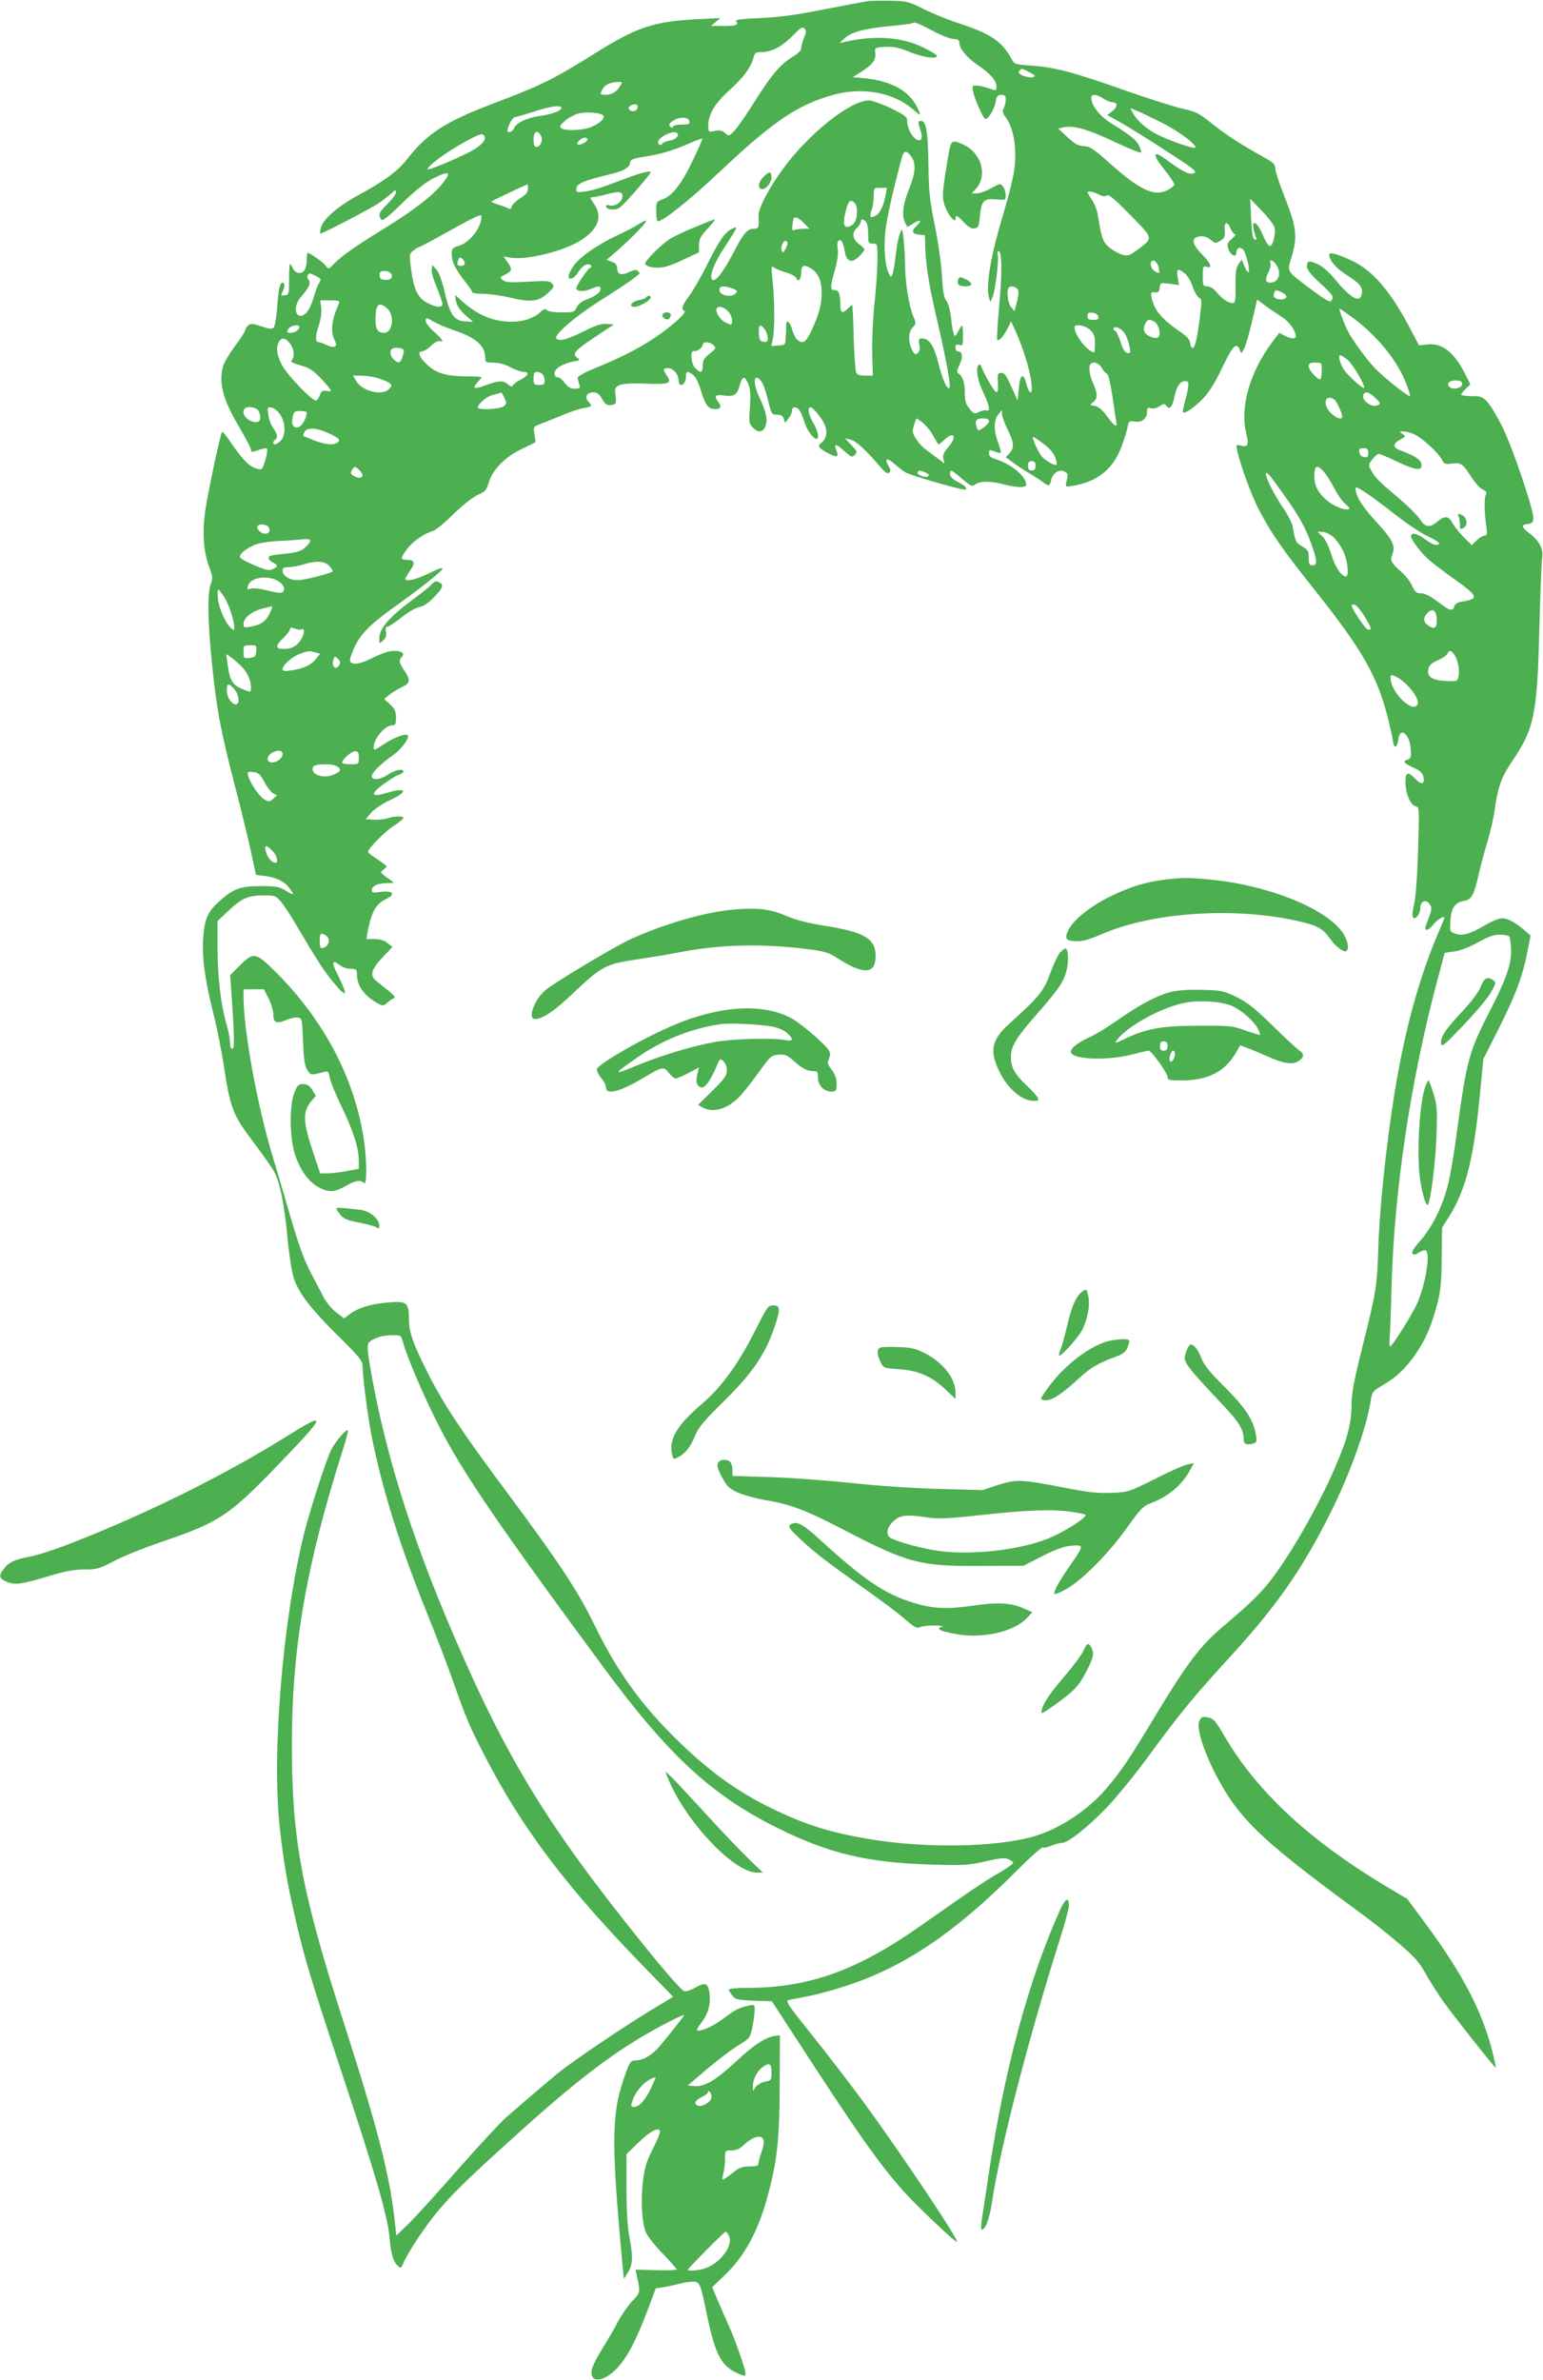 <?xml version="1.0" standalone="no"?>
<!DOCTYPE svg PUBLIC "-//W3C//DTD SVG 20010904//EN"
 "http://www.w3.org/TR/2001/REC-SVG-20010904/DTD/svg10.dtd">
<svg version="1.0" xmlns="http://www.w3.org/2000/svg"
 width="830pt" height="1280pt" viewBox="0 0 830 1280"
 preserveAspectRatio="xMidYMid meet">
<g transform="translate(0,1280) scale(0.1,-0.1)"
fill="#4caf50" stroke="none">
<path d="M4665 12793 c-16 -2 -122 -22 -235 -44 -151 -30 -241 -42 -342 -46
-105 -5 -136 -9 -128 -18 16 -19 0 -25 -69 -25 l-66 1 25 21 25 21 -121 -6
c-240 -13 -327 -42 -554 -184 -231 -144 -280 -168 -560 -275 -244 -92 -347
-160 -450 -294 -50 -64 -123 -118 -265 -195 -108 -58 -187 -128 -199 -173 -4
-16 -5 -30 -3 -32 4 -5 275 136 318 166 19 13 46 35 62 48 23 22 27 23 27 8 0
-10 -20 -37 -45 -62 -46 -44 -52 -58 -35 -84 7 -11 31 7 113 87 70 68 124 111
166 133 89 45 103 37 50 -28 -54 -67 -161 -148 -314 -242 -144 -88 -230 -148
-269 -189 -29 -30 -30 -30 -44 -10 -12 18 -84 69 -97 69 -3 0 -5 -17 -5 -38 0
-21 -6 -46 -13 -56 -17 -23 -49 -17 -62 12 -5 12 -12 22 -15 22 -3 0 -5 -37
-5 -82 0 -79 -1 -83 -23 -86 -21 -3 -22 -1 -13 17 13 24 14 51 2 51 -16 0 -23
-32 -30 -133 -4 -54 -13 -103 -19 -109 -9 -9 -25 -7 -66 7 -45 15 -57 16 -70
6 -9 -8 -16 -19 -16 -25 0 -7 -25 -46 -55 -86 -30 -40 -60 -90 -65 -109 -25
-90 -1 -179 88 -330 34 -58 62 -111 62 -118 0 -16 5 -16 47 -1 18 6 35 9 38 6
10 -9 -16 -106 -30 -111 -7 -3 -28 2 -46 12 -33 18 -60 48 -127 145 -18 27
-35 46 -37 44 -10 -10 -85 -364 -94 -448 -13 -107 -4 -206 27 -287 16 -41 17
-53 6 -83 -19 -52 -17 -200 6 -425 25 -250 46 -359 122 -655 34 -129 73 -291
88 -360 l27 -125 49 -6 c63 -8 106 -30 134 -69 26 -36 23 -37 -27 -7 -32 19
-52 22 -133 22 -108 0 -148 -15 -225 -86 -58 -53 -75 -93 -82 -192 -7 -103 8
-218 52 -396 20 -77 44 -199 56 -273 38 -252 49 -280 166 -435 52 -69 100
-138 108 -154 30 -56 55 -179 70 -341 8 -91 24 -194 34 -227 26 -83 88 -164
240 -315 112 -110 131 -134 131 -160 0 -58 30 -287 51 -389 59 -290 152 -584
294 -937 48 -118 111 -282 140 -365 76 -215 88 -243 174 -410 203 -394 447
-715 874 -1151 l138 -142 -88 -53 c-157 -93 -456 -295 -535 -360 -42 -35 -109
-92 -150 -127 -40 -35 -97 -83 -125 -108 -29 -25 -144 -149 -257 -277 -112
-128 -233 -261 -269 -296 l-65 -63 -7 63 c-26 254 -91 507 -275 1079 -227 704
-280 988 -280 1495 0 524 76 966 274 1588 19 59 31 107 27 107 -14 0 -69 -65
-89 -105 -27 -54 -115 -326 -146 -450 -116 -470 -175 -1184 -131 -1585 20
-177 39 -293 81 -475 52 -228 83 -330 255 -849 176 -530 244 -763 254 -876 8
-90 20 -132 44 -154 17 -16 19 -15 31 15 24 56 118 199 184 277 78 93 155 169
386 378 316 287 500 432 697 552 90 55 243 134 243 126 0 -5 -69 -93 -132
-168 -42 -49 -88 -76 -132 -76 -21 0 -28 -9 -46 -57 -82 -220 -85 -354 -22
-1038 l8 -80 22 35 c26 42 28 85 7 193 -10 52 -15 140 -15 261 l0 182 63 61
c64 64 117 90 117 59 0 -9 -18 -53 -41 -97 -33 -66 -42 -98 -51 -173 -12 -105
-5 -220 17 -272 8 -20 49 -71 90 -113 41 -43 75 -81 75 -85 0 -4 -50 -6 -111
-4 l-111 3 7 -30 c20 -95 20 -94 -23 -138 -22 -23 -57 -73 -78 -112 -20 -38
-59 -105 -86 -148 -27 -43 -52 -93 -55 -111 -12 -72 61 -69 134 7 54 55 101
144 162 302 l49 130 44 6 c24 4 61 12 83 18 22 6 54 11 72 11 38 0 40 -6 78
-189 44 -207 77 -268 168 -306 34 -14 37 -14 37 1 0 24 -56 183 -92 262 -17
37 -43 98 -59 135 l-28 68 63 60 c111 104 187 244 239 444 49 185 60 297 61
585 l1 265 -25 -3 c-52 -7 -115 -48 -211 -138 -110 -102 -169 -137 -224 -132
l-36 3 106 90 c59 50 134 107 168 127 59 36 62 39 74 95 6 32 12 73 12 91 1
33 0 33 -31 27 -53 -12 -70 -20 -133 -67 -56 -42 -110 -68 -142 -68 -9 0 -1
16 21 45 38 50 51 104 41 165 -8 47 -25 51 -79 19 -19 -11 -44 -19 -55 -17
-12 2 -93 93 -202 228 -531 656 -754 1020 -1048 1708 -224 522 -366 984 -441
1427 -14 84 -15 113 -7 124 20 23 73 41 125 41 49 0 49 0 61 -42 29 -98 118
-303 197 -456 125 -244 322 -532 883 -1292 347 -470 579 -684 931 -859 280
-139 482 -187 831 -198 171 -5 194 -4 288 17 81 19 106 21 126 12 14 -6 25
-16 25 -20 0 -5 -37 -31 -82 -57 -78 -45 -141 -88 -413 -279 -343 -242 -602
-335 -932 -336 -57 0 -103 -4 -103 -9 0 -5 9 -19 19 -32 17 -22 29 -24 116
-28 l97 -3 107 -164 c345 -534 473 -716 608 -865 77 -84 275 -271 281 -265 10
11 -300 474 -498 745 -74 101 -201 266 -282 367 -131 164 -145 184 -125 189
12 2 60 12 107 21 47 9 139 34 205 56 313 103 584 287 915 619 72 72 134 128
140 124 5 -3 26 1 46 10 20 8 46 15 58 15 32 0 142 88 242 193 49 51 145 169
214 262 179 245 245 325 460 560 242 265 378 462 529 764 102 203 195 463 215
603 7 43 11 49 59 76 78 45 131 95 186 177 54 80 81 147 114 270 16 63 21 114
22 242 l2 161 31 49 c98 152 141 323 176 703 l15 155 84 166 c90 180 127 277
153 411 l17 87 -29 25 c-48 43 -92 67 -122 68 -17 1 -58 -16 -98 -40 -80 -46
-119 -57 -158 -42 -27 10 -28 12 -24 70 5 69 24 97 75 106 39 7 52 31 78 146
9 40 29 116 45 168 16 52 34 131 40 175 18 127 36 176 97 266 115 169 132 250
143 699 5 190 12 364 15 387 9 50 -15 95 -70 137 -42 32 -44 44 -7 48 21 2 28
9 30 29 5 39 -113 387 -168 496 -27 54 -62 113 -79 131 -27 29 -36 32 -85 32
-31 0 -56 4 -56 8 0 5 11 19 25 32 l24 23 -29 58 c-59 116 -121 164 -200 157
l-47 -5 -48 91 c-107 203 -202 313 -317 366 -78 36 -118 46 -118 31 0 -31 36
-73 94 -110 72 -45 90 -68 80 -106 -11 -46 -59 -18 -144 84 -32 39 -68 70 -93
81 -47 21 -57 18 -57 -14 0 -16 23 -44 70 -88 71 -65 76 -73 61 -96 -6 -10
-32 5 -107 61 -133 99 -130 95 -111 160 39 124 34 170 -38 351 -25 63 -45 126
-45 140 0 20 -10 31 -47 52 -141 79 -213 125 -288 185 -75 60 -90 68 -161 84
-44 9 -180 53 -304 96 -281 100 -390 128 -509 136 -91 6 -94 7 -110 36 -50 93
-111 135 -272 188 -66 21 -156 58 -202 81 -77 39 -87 42 -177 44 -52 1 -108 0
-125 -3z m351 -158 c46 -25 98 -45 114 -45 22 0 30 -5 30 -17 0 -34 39 -81 98
-122 70 -47 102 -84 102 -117 0 -23 -1 -23 -41 -9 -23 8 -53 15 -67 15 -22 0
-24 -3 -18 -31 8 -41 56 -149 67 -149 16 0 48 52 54 90 6 34 11 40 31 40 19 0
24 -5 24 -26 0 -14 -5 -34 -10 -45 -9 -15 -7 -26 8 -47 35 -49 54 -122 53
-207 0 -86 -13 -141 -85 -388 -49 -168 -72 -321 -57 -372 l8 -30 13 30 c14 35
33 190 27 222 -2 13 -1 23 4 23 19 0 20 -121 4 -291 -9 -99 -14 -183 -11 -186
9 -10 33 16 55 59 l20 40 20 -44 c53 -117 91 -250 91 -319 0 -35 -18 -19 -29
27 -16 64 -35 52 -41 -27 l-6 -64 -22 50 c-40 89 -47 100 -67 100 -18 0 -20
-6 -17 -53 2 -40 0 -53 -10 -50 -11 3 -66 99 -81 140 -2 7 -8 9 -13 5 -17 -16
-6 -83 25 -147 33 -70 40 -106 17 -97 -7 3 -25 -1 -39 -8 -25 -13 -28 -11 -52
17 -20 24 -25 40 -25 84 0 56 -12 93 -35 106 -10 6 -8 17 6 46 20 40 17 72 -7
72 -8 0 -14 9 -14 21 0 16 4 19 20 14 18 -6 20 -2 20 49 0 31 -2 56 -5 56 -2
0 -12 -15 -21 -32 -15 -29 -18 -31 -24 -13 -4 11 -11 50 -14 87 -5 40 -15 77
-25 90 -14 17 -19 49 -24 133 -3 61 -20 182 -38 270 -28 138 -33 184 -35 333
-2 175 -12 232 -40 232 -17 0 -17 -8 -3 -49 15 -43 6 -65 -21 -51 -25 14 -50
61 -50 97 0 25 -9 32 -88 71 -48 23 -101 42 -117 42 -100 0 -321 -175 -461
-365 -79 -107 -136 -217 -134 -258 4 -61 1 -67 -25 -67 -35 0 -56 -25 -109
-127 -54 -105 -99 -163 -115 -147 -18 17 11 92 68 177 28 42 54 84 58 93 5 15
3 15 -24 1 -36 -19 -66 -63 -136 -204 -31 -60 -71 -130 -91 -156 -37 -49 -44
-73 -24 -79 7 -3 -7 -21 -31 -44 -114 -103 -249 -182 -441 -260 -64 -26 -104
-48 -103 -56 1 -7 5 -23 9 -35 6 -20 3 -23 -25 -23 -22 0 -36 8 -53 30 -12 17
-27 30 -34 30 -18 0 -25 15 -18 34 8 21 49 42 99 52 36 6 37 8 19 21 -28 20
-12 39 100 113 l98 65 -37 3 c-28 3 -59 -7 -119 -37 -94 -46 -128 -56 -151
-44 -25 15 89 115 236 208 68 43 142 92 164 108 22 17 42 32 44 34 3 2 -1 9
-7 15 -9 9 -20 8 -47 -5 -42 -20 -65 -13 -65 20 0 18 -8 28 -28 35 l-29 11 36
30 c61 52 162 151 173 171 8 15 2 14 -34 -8 -23 -15 -76 -42 -116 -61 -115
-54 -211 -122 -243 -174 -28 -44 -27 -68 2 -56 8 3 23 20 34 38 11 18 30 33
43 35 21 3 32 -12 14 -20 -11 -4 -72 -94 -72 -107 0 -18 38 -22 75 -6 46 19
55 19 55 1 0 -19 -25 -38 -74 -56 -26 -10 -46 -26 -54 -43 -12 -25 -17 -27
-81 -27 -38 0 -72 5 -79 12 -9 9 -17 7 -35 -10 -35 -33 -91 -52 -154 -52 -100
0 -183 35 -267 110 l-39 35 6 -35 c5 -24 20 -47 49 -73 l43 -38 -45 3 c-58 4
-80 36 -109 161 -14 60 -30 103 -44 118 l-22 24 -3 -26 c-2 -13 11 -57 28 -96
16 -40 30 -79 30 -87 0 -22 -33 -20 -81 5 -51 25 -74 74 -88 184 -10 77 -9 81
12 97 12 10 25 18 29 18 3 0 59 29 123 65 181 101 215 117 215 102 0 -60 -62
-141 -122 -159 -34 -10 -38 -15 -38 -45 0 -41 19 -80 71 -146 22 -27 39 -53
39 -58 0 -5 26 -9 58 -9 31 0 98 -9 149 -21 111 -26 151 -21 201 26 32 29 35
35 22 50 -12 15 -28 16 -130 10 -93 -5 -119 -4 -134 8 -19 14 -19 15 12 31 38
19 39 28 11 68 l-21 29 34 -6 c89 -17 303 37 392 99 87 60 107 122 61 190 -23
34 -23 36 -5 36 11 0 47 8 80 17 67 18 87 11 75 -27 -7 -24 -47 -43 -70 -34
-8 4 -15 1 -15 -5 0 -19 49 -24 74 -7 23 15 166 179 166 190 0 12 -70 -8 -180
-51 -63 -25 -139 -49 -167 -52 -47 -7 -53 -6 -53 10 0 32 32 46 190 84 68 16
100 37 100 64 0 13 20 20 98 32 65 11 128 29 192 56 52 23 96 40 98 38 2 -2
-21 -55 -51 -117 -59 -125 -110 -191 -163 -210 -33 -12 -34 -14 -34 -65 0 -29
3 -53 8 -53 29 0 168 111 332 265 289 273 421 362 612 415 160 44 325 13 433
-81 40 -36 42 -33 16 19 -47 91 -150 143 -310 154 l-34 3 52 33 c58 38 74 61
69 100 -3 26 -1 27 54 30 45 2 73 -3 133 -28 75 -29 145 -39 145 -21 0 6 -33
26 -72 45 -118 58 -262 68 -428 30 l-25 -6 28 26 c37 34 108 53 247 66 63 6
116 13 119 15 9 9 22 4 107 -40z m-691 -38 c-8 -20 -15 -45 -15 -56 0 -12 -16
-28 -42 -44 -67 -39 -120 -101 -208 -242 -45 -71 -94 -143 -110 -159 -28 -29
-30 -29 -49 -12 -15 14 -29 17 -56 12 -35 -7 -35 -7 -35 30 0 60 36 119 117
192 74 67 115 123 127 175 6 23 11 27 44 27 54 1 110 30 167 89 41 42 52 49
62 38 11 -11 11 -20 -2 -50z m1215 -187 c29 -15 32 -20 17 -25 -18 -7 -77 12
-77 25 0 8 11 20 19 20 3 -1 22 -9 41 -20z m-2206 -75 c-20 -31 -44 -45 -78
-45 -29 0 -30 3 -15 31 12 23 42 37 82 38 27 1 27 1 11 -24z m2601 -65 c17
-11 38 -20 47 -20 31 0 32 -23 3 -46 l-29 -23 33 -18 c70 -38 191 -113 320
-198 121 -79 132 -89 111 -97 -24 -9 -59 9 -146 73 -73 55 -79 32 -13 -50 33
-41 58 -79 56 -85 -2 -6 -19 -19 -38 -29 -69 -36 -148 1 -305 141 -92 82 -111
95 -144 96 -31 2 -49 12 -89 49 l-49 46 33 7 c54 10 132 -13 275 -81 74 -35
136 -60 138 -55 2 5 -4 22 -12 39 -16 30 -42 51 -153 121 -60 38 -103 94 -103
135 0 21 29 19 65 -5z m-2505 -45 c0 -21 -28 -31 -43 -16 -9 9 -8 14 3 21 22
14 40 12 40 -5z m-410 -6 c0 -15 -56 -35 -119 -43 -65 -9 -127 -38 -136 -66
-6 -18 -35 -29 -35 -13 0 24 27 73 40 73 8 1 53 14 100 29 89 30 150 38 150
20z m3230 -79 c90 -45 192 -121 179 -134 -7 -8 -134 36 -201 69 -59 29 -112
76 -134 117 l-14 27 38 -16 c20 -8 80 -37 132 -63z m-3006 40 c13 -13 -12 -40
-59 -61 -44 -20 -141 -25 -165 -9 -13 9 -9 15 19 40 18 16 50 33 70 39 40 11
120 6 135 -9z m464 -32 c3 -15 -4 -18 -42 -18 -26 0 -46 -5 -46 -11 0 -5 -4
-7 -10 -4 -17 11 -11 24 18 40 35 19 76 15 80 -7z m-798 -78 c13 -24 -3 -60
-25 -60 -11 0 -15 12 -15 40 0 44 21 55 40 20z m733 14 c13 -13 -7 -34 -39
-40 -19 -3 -37 -10 -40 -15 -8 -14 -24 -10 -24 6 0 28 84 68 103 49z m-1036
-19 c8 -21 -23 -52 -80 -82 -91 -46 -227 -102 -227 -93 0 17 91 85 183 137
100 56 115 61 124 38z m553 -15 c0 -12 -38 -32 -52 -28 -14 5 19 38 38 38 8 0
14 -4 14 -10z m1744 -95 c23 -34 20 -86 -8 -155 -40 -99 -48 -159 -26 -200
l11 -21 35 21 c37 24 46 14 14 -15 -29 -26 -25 -43 13 -47 l32 -3 2 -65 c4
-107 22 -215 68 -410 46 -198 71 -337 62 -346 -12 -12 -38 47 -59 132 -23 93
-49 134 -88 134 -18 0 -20 -4 -15 -33 5 -24 2 -37 -9 -46 -12 -10 -17 -8 -30
18 -22 42 -20 97 4 121 18 18 18 22 4 56 -24 56 -44 176 -45 267 -1 45 -4 111
-8 147 -7 64 -7 65 -20 35 -7 -16 -17 -66 -22 -111 -5 -44 -12 -91 -17 -104
-9 -24 -9 -24 -20 -3 -20 37 -28 126 -21 215 7 73 34 200 90 410 11 41 27 42
53 3z m-2064 -170 c0 -18 -11 -32 -41 -51 -23 -14 -44 -34 -46 -45 -4 -12 -10
-16 -17 -11 -6 5 -31 14 -54 21 -24 7 -41 15 -38 18 4 4 175 85 194 92 1 1 2
-10 2 -24z m1924 -32 c-10 -59 -30 -100 -54 -113 -29 -16 -35 -7 -21 31 6 18
11 52 11 75 0 44 0 44 35 44 l36 0 -7 -37z m1147 1 c21 -11 34 -12 43 -5 9 8
39 -17 113 -92 138 -140 137 -135 64 -191 -56 -42 -62 -44 -96 -35 -19 6 -51
24 -70 40 -34 30 -41 52 -60 176 -4 24 -18 59 -31 78 -13 20 -24 38 -24 40 0
10 32 4 61 -11z m945 -178 c4 -15 1 -46 -5 -68 -15 -49 -29 -41 -62 37 -26 59
-55 76 -47 28 3 -16 9 -36 13 -47 6 -14 5 -18 -6 -14 -10 3 -15 32 -19 112
l-5 107 62 -64 c34 -35 65 -76 69 -91z m-2258 132 c18 -18 15 -88 -5 -110 -9
-10 -24 -18 -35 -18 -22 0 -24 29 -6 95 12 46 24 55 46 33z m-273 -108 l29
-30 -31 0 c-17 0 -39 -3 -48 -6 -14 -6 -16 -1 -12 27 6 42 5 39 20 39 7 0 26
-13 42 -30z m333 8 c7 -7 12 -36 12 -65 0 -50 1 -53 25 -53 25 0 25 -1 25 -85
0 -47 -7 -153 -16 -237 -9 -84 -14 -206 -12 -271 l3 -117 -41 0 c-30 0 -44 5
-49 18 -4 9 -10 95 -13 190 -2 94 -6 172 -8 172 -2 0 -13 -9 -24 -20 -30 -30
-40 -24 -40 24 0 57 -8 76 -31 76 -24 0 -24 16 2 109 14 48 19 88 15 112 -4
23 -2 40 5 45 15 9 25 -10 33 -57 9 -57 37 -67 76 -29 16 16 30 33 30 38 0 4
-13 18 -30 30 -35 26 -39 61 -10 87 11 10 20 24 20 32 0 16 12 17 28 1z m1962
-38 c7 -16 18 -30 24 -30 6 -1 -2 -11 -17 -24 -23 -18 -27 -28 -21 -50 8 -34
44 -56 44 -27 0 25 17 36 35 21 15 -12 39 -103 32 -122 -2 -7 -12 5 -21 26
l-17 40 -17 -25 c-13 -19 -17 -44 -16 -116 1 -79 -1 -93 -15 -93 -25 1 -56 22
-86 58 -16 20 -36 32 -51 32 -22 0 -24 4 -24 56 0 51 2 55 20 49 35 -11 23 21
-25 68 -46 46 -57 80 -29 91 28 11 51 6 77 -14 25 -20 27 -20 53 -4 22 15 25
23 22 56 -4 46 14 51 32 8z m-2393 -106 c-13 -24 -17 -26 -22 -12 -9 22 13 64
27 50 6 -6 5 -19 -5 -38z m-1727 -80 c0 -8 -9 -14 -20 -14 -21 0 -24 8 -14 34
5 13 9 14 20 5 8 -6 14 -18 14 -25z m3731 -18 c10 -37 7 -41 -20 -24 -26 16
-29 61 -4 56 9 -2 20 -16 24 -32z m633 12 c32 -45 15 -98 -31 -98 -27 0 -30
18 -8 60 8 16 12 36 9 44 -9 24 13 19 30 -6z m-2636 -43 c27 -8 53 -22 56 -31
10 -25 26 -5 26 32 0 39 16 44 56 18 36 -24 54 -66 54 -126 0 -65 -13 -113
-52 -200 -32 -69 -48 -81 -79 -55 -9 6 -21 31 -28 55 -12 42 -30 57 -32 25 0
-10 -1 -38 -2 -63 -2 -45 -2 -45 -40 -48 l-38 -3 8 38 c11 51 10 207 -1 313
-8 76 -7 84 6 72 9 -7 38 -19 66 -27z m-2120 -23 c-2 -11 -13 -17 -33 -17 -23
0 -31 5 -33 22 -2 14 3 23 15 25 26 6 55 -11 51 -30z m4265 18 c14 -11 33 -43
42 -70 9 -28 25 -54 34 -60 16 -8 17 -16 5 -109 -16 -120 -26 -162 -39 -162
-6 0 -11 12 -13 26 -2 18 -18 37 -50 58 -104 72 -142 117 -157 185 -6 29 -5
32 17 30 18 -3 24 2 26 25 3 27 4 27 54 21 l50 -7 -7 42 c-8 46 0 51 38 21z
m-4672 -15 c27 -14 28 -17 15 -38 -8 -12 -21 -48 -30 -80 -9 -32 -26 -67 -37
-78 -53 -53 -82 24 -31 83 44 50 56 76 42 93 -7 8 -9 19 -5 25 8 13 10 13 46
-5z m2238 -66 c25 -9 29 -14 20 -25 -22 -27 -89 -14 -89 17 0 22 22 24 69 8z
m1539 -13 c2 -10 -2 -39 -9 -64 l-12 -45 -19 23 c-18 22 -25 90 -11 104 13 13
48 1 51 -18z m1417 -8 c35 -16 32 -38 -4 -38 -33 0 -46 13 -37 35 7 18 8 18
41 3z m-5071 -58 c-42 -94 -48 -152 -22 -204 16 -30 -5 -41 -43 -22 -18 9 -38
16 -46 16 -18 0 -17 36 3 94 10 28 14 65 12 89 l-5 42 54 0 c44 0 52 -3 47
-15z m5069 -73 c40 -24 77 -75 77 -106 0 -15 -26 -14 -60 4 l-29 15 -39 -52
c-119 -160 -172 -345 -139 -486 16 -67 11 -78 -29 -68 -25 7 -25 5 -19 -26 16
-77 79 -249 121 -327 66 -124 122 -205 294 -421 294 -370 363 -503 426 -829 6
-30 21 -16 26 23 7 68 59 32 66 -46 4 -50 2 -57 -17 -63 -28 -9 -19 -20 34
-44 32 -14 46 -27 51 -46 10 -42 -9 -49 -41 -15 -41 43 -55 39 -55 -15 0 -59
26 -124 54 -131 21 -5 21 -6 14 -232 -4 -138 -12 -252 -21 -292 -10 -42 -12
-69 -5 -75 12 -13 38 21 38 51 0 33 24 49 44 29 21 -21 20 -34 -4 -95 -16 -41
-17 -50 -5 -50 8 0 24 13 36 29 17 24 59 49 59 36 0 -2 -14 -36 -31 -76 -107
-250 -183 -530 -238 -869 -45 -282 -80 -615 -87 -830 -6 -203 -11 -237 -85
-531 -47 -189 -59 -251 -59 -315 0 -95 -22 -182 -85 -327 -81 -192 -229 -453
-333 -593 -66 -88 -117 -138 -271 -269 -127 -108 -193 -195 -370 -488 -138
-230 -182 -294 -265 -391 -97 -112 -249 -212 -383 -251 -204 -59 -581 -66
-887 -15 -207 35 -333 74 -504 155 -193 92 -344 199 -511 360 -207 199 -340
383 -464 638 -88 181 -190 336 -483 729 -224 300 -331 461 -413 625 -80 159
-101 219 -101 287 -1 92 -11 100 -110 92 -94 -8 -162 -28 -207 -62 l-32 -24
-43 33 c-24 18 -54 55 -68 82 -14 28 -39 75 -55 105 -50 94 -74 159 -131 355
-30 105 -68 233 -84 285 -85 278 -159 682 -160 868 l0 42 55 0 55 0 25 -50
c14 -27 25 -65 25 -85 0 -45 19 -53 69 -30 21 9 49 15 62 13 24 -3 24 -5 29
-129 4 -98 9 -131 23 -153 19 -29 18 -29 93 -10 18 5 22 0 28 -33 4 -21 34
-94 67 -162 61 -126 89 -215 89 -286 l0 -40 -65 -13 c-35 -6 -82 -12 -104 -12
l-39 0 -36 108 c-57 169 -59 223 -12 280 l25 29 -19 31 c-15 24 -27 32 -49 32
-26 0 -32 -6 -48 -47 -28 -74 -25 -246 5 -336 30 -86 75 -146 132 -175 52 -26
82 -23 147 14 46 27 73 30 91 12 17 -17 16 133 -3 247 -52 323 -213 627 -467
883 -113 112 -123 115 -198 40 l-52 -52 6 -85 c16 -222 18 -311 7 -311 -6 0
-11 6 -12 13 -1 6 -2 26 -4 42 -1 17 -10 55 -19 85 -28 97 -46 251 -46 401 l0
146 53 50 c76 72 109 87 191 88 66 0 69 -1 98 -35 16 -19 55 -78 85 -130 103
-176 146 -242 195 -301 75 -91 83 -79 25 38 -35 68 -32 86 9 54 15 -12 41 -21
60 -21 31 0 34 -2 34 -31 0 -61 42 -118 118 -158 20 -11 27 -10 45 7 12 11 28
21 36 24 10 3 0 16 -28 39 -24 18 -54 43 -68 55 -36 28 -26 62 38 129 l50 53
-27 21 c-18 14 -41 21 -70 21 l-43 0 5 33 c20 108 45 156 98 181 59 28 41 49
-33 39 -33 -5 -41 -3 -41 10 0 23 31 37 82 38 37 0 40 2 24 12 -10 7 -28 20
-40 29 -21 18 -21 18 -2 33 20 15 20 15 0 30 -10 8 -34 24 -52 36 -17 11 -32
24 -32 29 0 17 93 111 141 141 27 18 49 36 49 41 0 11 -51 10 -87 -3 -17 -5
-50 -9 -74 -7 l-42 3 29 34 c17 20 59 48 101 68 104 48 91 72 -21 38 -78 -24
-86 -6 -19 44 32 24 70 48 85 53 16 6 28 14 28 19 0 18 -46 9 -82 -16 -43 -29
-88 -33 -88 -9 0 19 47 66 115 114 49 34 95 102 75 108 -18 6 -80 -19 -130
-53 -45 -30 -50 -32 -50 -14 0 47 61 119 101 119 16 0 19 8 19 41 0 33 -6 47
-32 71 l-32 29 30 24 c16 13 46 31 67 41 44 20 46 37 12 88 -28 41 -31 56 -14
73 19 19 0 33 -42 33 -25 0 -64 -13 -109 -35 -75 -38 -117 -44 -127 -20 -3 9
9 44 26 80 37 74 89 124 236 228 89 63 185 138 224 175 27 26 3 21 -66 -13
-65 -32 -123 -45 -123 -28 0 4 12 24 27 46 29 42 23 57 -24 57 -30 0 -29 9 7
58 29 40 91 83 140 97 14 4 63 45 110 91 50 49 104 91 130 103 40 17 47 26 59
66 20 69 88 138 178 181 l74 36 -6 41 c-7 42 -7 42 37 59 24 9 76 30 117 47
40 17 91 34 112 37 44 7 46 10 24 34 -22 24 -9 50 25 50 22 0 33 -8 49 -36 17
-29 26 -35 49 -32 28 3 29 9 21 67 -7 42 29 53 164 48 129 -5 143 1 113 45
-22 31 -20 38 8 38 28 0 56 -33 56 -67 0 -13 6 -23 14 -23 15 0 26 21 26 51 0
23 9 24 37 4 14 -10 30 -41 43 -85 23 -77 40 -100 75 -100 31 0 38 12 20 36
-26 35 -19 44 30 37 54 -7 71 4 85 58 13 48 27 49 45 4 11 -25 13 -56 9 -123
-6 -82 -5 -91 15 -111 30 -30 57 -27 69 9 12 34 4 73 -33 153 -37 78 -32 134
7 90 15 -17 24 -44 48 -140 10 -38 14 -43 40 -43 21 0 31 -6 36 -22 l7 -22 18
23 c11 13 19 32 19 42 0 23 23 25 40 4 6 -8 18 -35 26 -62 13 -44 48 -93 66
-93 16 0 7 46 -17 85 -25 40 -33 85 -16 85 16 0 69 -68 81 -104 12 -37 3 -69
-26 -91 -18 -14 -7 -28 42 -53 47 -24 57 -21 43 15 -15 40 -3 39 42 -2 38 -34
43 -36 57 -21 15 14 13 19 -18 52 l-35 37 30 -7 c28 -6 85 -58 163 -150 25
-29 36 -36 45 -27 9 9 8 16 -1 31 -27 44 -13 53 27 17 22 -19 50 -41 63 -48
33 -18 311 -98 321 -92 12 7 -2 22 -44 43 -25 13 -39 27 -39 40 0 28 6 26 65
-25 47 -40 54 -43 71 -30 25 19 85 19 154 0 68 -18 120 -19 120 -2 0 45 -77
109 -162 137 -27 8 -38 17 -38 31 0 22 1 22 33 10 14 -6 27 -8 30 -5 2 3 -4
27 -14 55 -25 64 -24 120 1 150 l19 24 1 -23 c0 -12 14 -49 30 -82 35 -70 37
-98 10 -128 l-20 -21 33 -24 c17 -14 57 -40 87 -58 30 -18 66 -41 79 -51 32
-25 38 -23 46 13 8 37 47 59 73 42 18 -12 18 -13 8 -55 -6 -26 -5 -27 31 -21
133 20 221 90 265 210 15 39 30 86 33 106 7 33 9 35 39 30 39 -6 66 16 66 53
0 21 4 24 20 19 13 -4 31 0 47 10 24 16 27 16 38 1 16 -21 32 -3 41 45 13 68
38 98 71 87 10 -4 5 -41 -13 -107 -8 -29 -13 -55 -11 -58 11 -10 65 28 111 77
33 35 65 88 102 166 55 116 76 137 93 92 8 -22 8 -22 23 7 9 17 28 83 43 147
l27 117 43 -32 c24 -18 64 -44 88 -60z m-4811 45 c42 -35 31 -132 -15 -132
-35 0 -47 19 -47 73 0 81 17 98 62 59z m1840 -23 c11 -14 18 -36 16 -48 -3
-21 -4 -21 -37 -4 -33 17 -58 63 -43 78 13 12 46 -1 64 -26z m3363 -34 c129
-97 235 -230 280 -350 14 -36 22 -65 19 -65 -15 0 -145 104 -190 152 -46 49
-115 144 -142 194 -20 37 -52 124 -46 124 3 0 39 -25 79 -55z m-1377 13 c3
-14 -3 -18 -27 -18 -25 0 -31 4 -31 21 0 16 5 20 27 17 17 -2 29 -10 31 -20z
m-3575 -28 c19 -11 66 -31 106 -45 123 -41 171 -84 171 -150 0 -23 3 -25 44
-25 29 0 62 -9 92 -25 26 -14 58 -25 71 -25 33 0 25 -21 -17 -42 -18 -9 -37
-23 -41 -30 -6 -9 -12 -8 -27 5 -24 22 -49 21 -117 -4 -64 -24 -78 -19 -47 14
12 13 22 25 22 28 0 3 -37 5 -82 5 -106 1 -160 16 -207 60 -44 39 -59 74 -32
74 10 0 33 14 50 31 18 17 39 28 47 25 25 -10 15 8 -31 50 -25 22 -45 48 -45
57 0 21 2 21 43 -3z m3880 -2 c23 -18 34 -76 15 -83 -22 -9 -66 12 -73 34 -7
24 10 61 28 61 7 0 21 -6 30 -12z m-4603 -26 c0 -16 -24 -32 -47 -32 -21 0
-22 3 -13 20 10 19 60 29 60 12z m2504 -14 c9 -12 16 -33 16 -46 0 -19 -5 -23
-22 -20 -19 2 -24 10 -26 46 -3 46 8 54 32 20z m1751 -3 c20 -19 25 -34 25
-75 0 -45 -2 -50 -17 -41 -42 22 -93 95 -93 132 0 20 61 9 85 -16z m186 -20
c10 -16 21 -47 25 -68 6 -35 4 -39 -12 -35 -13 2 -25 21 -37 61 -10 31 -23 57
-28 57 -5 0 -9 5 -9 11 0 22 45 3 61 -26z m-4492 -51 c23 -29 28 -73 10 -91
-8 -8 5 -16 48 -28 47 -13 68 -27 111 -72 28 -30 52 -58 52 -63 0 -4 -11 -5
-25 -2 -19 3 -27 -1 -34 -21 -5 -14 -14 -28 -19 -31 -16 -10 -158 137 -186
192 -28 55 -32 91 -16 123 15 26 35 24 59 -7z m2279 -10 c15 -15 13 -19 -21
-46 -30 -24 -37 -37 -37 -64 0 -39 -11 -43 -40 -14 -23 23 -29 100 -7 92 14
-4 47 18 47 33 0 20 37 19 58 -1z m-1675 -19 c11 -5 12 -13 3 -40 -12 -39 -21
-43 -48 -18 -18 16 -24 44 -11 56 8 8 36 9 56 2z m5087 -61 c28 -24 97 -141
87 -150 -6 -6 -84 64 -105 94 -23 32 -36 82 -23 82 5 0 24 -12 41 -26z m-1322
-44 c9 -16 22 -30 27 -30 6 0 19 -55 29 -122 10 -68 19 -131 21 -140 6 -31
-12 -19 -49 32 -26 36 -45 52 -67 57 -29 5 -29 6 -9 20 25 18 25 46 0 102 -20
43 -26 92 -13 104 15 16 45 5 61 -23z m1182 -15 c0 -25 -4 -45 -9 -45 -17 0
-61 50 -61 70 0 16 6 20 35 20 35 0 35 0 35 -45z m-4192 -17 c7 -7 12 -22 12
-35 0 -19 -5 -23 -30 -23 -28 0 -30 3 -30 35 0 27 4 35 18 35 10 0 23 -5 30
-12z m-884 -22 c26 -8 54 -20 62 -27 13 -10 12 -14 -2 -30 -36 -40 -145 -14
-178 42 l-17 29 44 0 c24 0 65 -6 91 -14z m5831 -32 c0 -21 -50 -33 -68 -15
-18 18 -1 36 34 35 26 -1 34 -5 34 -20z m-5152 -73 c13 -27 13 -31 -2 -45 -19
-17 -141 -23 -141 -7 0 17 49 60 77 66 24 6 42 11 50 14 1 1 8 -12 16 -28z
m4685 -1 c28 -26 30 -31 14 -39 -33 -17 -95 30 -77 59 11 17 31 11 63 -20z
m-221 -8 c12 -8 43 -73 43 -92 0 -20 -32 -10 -61 19 -47 47 -32 105 18 73z
m-5787 -61 c18 -34 12 -61 -13 -61 -45 0 -85 49 -60 73 14 15 63 7 73 -12z
m117 -20 c30 -44 31 -113 3 -141 -21 -21 -40 -26 -40 -11 0 6 5 13 10 16 16
10 12 33 -11 64 -11 15 -23 47 -26 70 -6 41 -5 43 18 39 13 -2 33 -18 46 -37z
m143 10 c0 -26 -24 -71 -42 -77 -29 -9 -42 9 -34 50 6 33 10 36 41 36 19 0 35
-4 35 -9z m3367 -119 c14 -26 28 -49 30 -51 2 -3 16 8 31 22 55 53 73 19 21
-40 -23 -27 -29 -41 -24 -61 l6 -25 -33 25 c-18 13 -48 35 -66 49 -36 26 -72
77 -72 102 0 9 5 28 10 42 l10 26 30 -21 c16 -12 42 -42 57 -68z m303 74 c0
-8 -13 -24 -29 -35 -25 -18 -30 -19 -35 -5 -15 39 -7 54 29 54 24 0 35 -5 35
-14z m-3537 -73 c40 -20 46 -27 37 -39 -18 -20 -69 -17 -131 8 -30 12 -55 22
-57 23 -1 1 0 9 4 18 12 33 70 29 147 -10z m5822 3 c41 -18 131 -99 151 -137
12 -24 18 -27 54 -22 48 7 60 -2 106 -74 19 -30 45 -59 59 -65 19 -8 24 -16
18 -27 -10 -21 -9 -93 1 -163 7 -51 6 -58 -8 -58 -9 0 -29 -12 -43 -26 l-26
-26 -42 42 c-24 23 -51 58 -61 76 -22 40 -42 43 -82 9 -42 -35 -65 -32 -95 14
-14 21 -67 74 -119 117 -102 86 -121 105 -144 147 -14 26 -13 30 8 57 13 16
28 29 33 29 6 1 43 -14 82 -33 98 -47 140 -58 147 -39 13 32 -19 57 -116 93
-37 13 -35 36 4 56 30 16 31 17 13 30 -18 13 -18 14 3 14 13 0 38 -6 57 -14z
m-1990 -54 c32 -24 54 -50 61 -72 7 -19 10 -37 8 -39 -8 -9 -66 24 -83 48 -23
32 -52 101 -43 101 4 0 30 -17 57 -38z m1745 -48 c0 -21 -4 -25 -22 -22 -15 2
-24 11 -26 26 -3 18 1 22 22 22 21 0 26 -5 26 -26z m-1790 -69 c0 -18 -5 -25
-20 -25 -15 0 -20 7 -20 25 0 18 5 25 20 25 15 0 20 -7 20 -25z m-3638 -22
c36 -33 12 -58 -31 -31 -15 9 -17 15 -8 30 14 22 16 22 39 1z m5193 -14 c14
-18 39 -58 55 -89 16 -32 41 -67 56 -79 15 -12 25 -24 22 -27 -14 -13 -80 11
-118 43 -50 43 -70 80 -70 131 0 62 15 67 55 21z m-2149 1 c18 -7 24 -14 17
-21 -12 -12 -65 9 -57 22 7 11 7 11 40 -1z m1927 -116 c84 -117 121 -184 152
-272 31 -88 32 -112 5 -112 -17 0 -20 7 -20 40 0 36 -4 43 -35 61 -35 21 -38
28 -50 101 -3 21 -26 68 -52 105 -49 73 -93 159 -93 183 0 20 14 4 93 -106z
m440 9 c23 -14 94 -67 157 -116 63 -50 145 -105 182 -122 63 -30 76 -45 39
-45 -9 0 -34 14 -55 30 -42 32 -76 39 -76 17 0 -18 48 -83 89 -121 17 -16 79
-64 138 -106 135 -95 141 -110 49 -125 -26 -4 -40 -12 -43 -26 -7 -27 -24 -24
-74 14 -58 44 -83 57 -111 57 -18 0 -28 9 -42 39 -9 22 -34 54 -54 72 -59 51
-66 65 -52 100 18 41 0 78 -79 164 -73 80 -107 128 -116 168 -9 34 -5 34 48 0z
m-5909 -179 c9 -3 16 -15 16 -25 0 -23 -35 -26 -56 -4 -26 26 0 44 40 29z
m5737 -61 c17 -15 42 -50 55 -78 24 -51 32 -135 14 -135 -25 0 -58 51 -79 119
-14 45 -32 82 -48 97 l-26 24 26 0 c14 0 40 -12 58 -27z m-5517 -45 c-30 -32
-53 -40 -133 -47 -58 -5 -76 -10 -76 -21 0 -8 10 -19 23 -25 28 -12 28 -23 -1
-36 -19 -9 -38 -5 -100 22 -42 17 -77 37 -77 44 0 24 59 63 110 74 28 6 74 11
103 12 29 1 77 4 107 7 61 8 71 1 44 -30z m116 -110 c11 -12 20 -25 20 -29 0
-10 -151 -49 -191 -49 -42 0 -79 24 -79 51 0 15 7 19 33 19 17 0 52 7 77 14
68 22 116 20 140 -6z m-272 -84 c29 -19 38 -42 23 -57 -8 -8 -29 -6 -80 7 -38
10 -79 15 -90 11 -23 -7 -24 -5 -15 20 17 42 109 53 162 19z m-293 -83 c25
-38 55 -126 55 -165 0 -18 -1 -18 -18 -3 -30 27 -65 107 -70 159 -2 26 -2 48
2 48 3 0 17 -18 31 -39z m6135 -106 c38 -61 42 -79 15 -69 -14 6 -85 113 -85
129 0 3 8 5 17 3 9 -2 33 -30 53 -63z m-5890 15 c-22 -43 -46 -60 -102 -70
-35 -7 -38 -5 -38 15 0 31 42 66 97 81 26 7 51 13 56 13 4 1 -2 -17 -13 -39z
m6278 -24 c4 -50 -9 -64 -42 -42 -30 19 -33 42 -9 68 26 29 48 19 51 -26z
m-6108 -61 c17 11 20 -15 5 -44 -21 -41 -53 -61 -97 -61 -48 0 -49 16 -3 60
19 19 35 40 35 47 0 9 6 10 26 3 14 -6 29 -8 34 -5z m-242 -117 c-3 -29 -7
-33 -35 -36 -32 -3 -33 -2 -33 32 0 35 1 36 36 36 34 0 35 -1 32 -32z m320 -7
l24 -6 -23 -29 c-26 -33 -65 -51 -131 -61 -38 -6 -48 -4 -48 7 0 22 53 68 96
83 43 16 48 16 82 6z m6126 -13 c19 -31 29 -82 22 -115 -6 -27 -8 -28 -70 -25
-75 4 -103 24 -92 67 5 19 20 32 52 45 24 11 47 26 50 35 9 21 21 19 38 -7z
m-6522 -65 c30 -31 48 -72 48 -109 0 -29 1 -28 -50 -8 -49 20 -65 48 -75 128
l-8 59 29 -20 c16 -12 41 -34 56 -50z m522 9 c-20 -31 -44 -3 -29 35 5 15 7
15 23 0 13 -14 14 -21 6 -35z m5689 -63 c57 -29 124 -116 113 -145 -22 -56
-145 61 -146 139 0 20 4 21 33 6z m-6254 -63 c24 -26 33 -76 14 -83 -21 -8
-53 35 -53 72 0 41 8 44 39 11z m261 -351 c0 -21 -29 -45 -56 -45 -34 0 -32
35 3 54 30 15 53 11 53 -9z m410 -20 c0 -35 0 -35 -45 -35 -25 0 -45 4 -45 9
0 17 50 61 70 61 16 0 20 -6 20 -35z m-119 -45 c28 -16 23 -29 -17 -46 -57
-24 -126 2 -110 41 6 18 96 21 127 5z m-389 -85 c14 -27 36 -55 47 -61 l21
-11 -21 -19 c-19 -17 -23 -17 -47 -3 -27 15 -75 85 -87 127 -6 22 -4 23 27 20
28 -3 37 -10 60 -53z m43 -370 c24 -23 34 -65 17 -65 -19 0 -43 27 -51 58 -12
39 0 42 34 7z m299 -467 c13 -21 -2 -51 -28 -56 -13 -3 -16 5 -16 38 0 33 3
41 16 38 9 -2 22 -11 28 -20z m6355 6 c2 -2 6 -24 8 -49 9 -79 -16 -160 -99
-324 -129 -252 -136 -276 -193 -691 -13 -102 -34 -223 -46 -270 -28 -115 -87
-233 -150 -303 -35 -40 -48 -62 -41 -69 7 -7 18 -5 35 7 15 9 31 14 37 10 25
-15 -2 -183 -46 -282 -25 -58 -135 -233 -146 -233 -4 0 -5 21 -3 48 3 26 7
144 10 262 13 527 105 1139 256 1693 16 59 29 109 29 111 0 2 23 6 51 9 31 4
76 21 117 43 37 21 80 41 97 44 26 7 73 3 84 -6z m-3969 -6108 c0 -42 -1 -44
-35 -50 -19 -4 -41 -17 -50 -29 l-15 -21 0 27 c0 36 24 81 52 101 37 26 48 20
48 -28z m-645 -78 c-29 -66 -66 -108 -93 -108 -19 0 -20 3 -10 33 20 60 77
117 125 127 1 0 -9 -24 -22 -52z m321 -63 c-8 -22 -52 -46 -70 -39 -26 10 -19
29 19 47 19 9 35 22 35 29 0 7 5 5 11 -5 6 -10 8 -24 5 -32z m281 -222 c4 -9
-1 -38 -10 -64 -9 -25 -17 -54 -17 -63 0 -12 -10 -16 -47 -16 -40 0 -56 -6
-92 -35 -24 -19 -47 -35 -52 -35 -4 0 -3 15 2 32 5 18 9 53 9 78 0 46 0 46 35
46 23 0 44 8 62 26 53 49 98 62 110 31z m-185 -519 c23 -51 -48 -145 -131
-173 -33 -11 -91 -15 -91 -7 0 7 194 203 203 205 4 0 13 -11 19 -25z"/>
<path d="M5102 11968 c-33 -196 -35 -222 -23 -265 13 -48 60 -110 61 -80 0 24
7 22 45 -19 24 -25 41 -35 57 -32 20 3 24 10 29 65 8 84 20 96 86 91 52 -5 53
-4 53 22 0 14 -6 35 -14 46 -15 19 -16 18 -64 -8 -28 -16 -62 -28 -78 -28
l-27 0 21 23 c65 69 34 190 -60 236 -68 33 -72 30 -86 -51z"/>
<path d="M4107 11849 c-28 -29 -33 -59 -10 -66 18 -6 53 34 53 61 0 36 -11 37
-43 5z"/>
<path d="M3744 11581 c-50 -20 -111 -49 -136 -63 -44 -26 -138 -119 -138 -136
0 -5 10 -12 23 -16 50 -13 95 -5 179 36 l88 41 0 39 c0 32 8 47 46 88 26 28
43 50 38 50 -5 0 -50 -18 -100 -39z"/>
<path d="M5154 11295 c-9 -22 4 -35 36 -35 41 0 46 16 11 35 -37 19 -40 19
-47 0z"/>
<path d="M3476 11201 c-3 -5 -21 -12 -40 -15 -40 -8 -58 -36 -23 -36 26 0 87
35 87 50 0 12 -17 13 -24 1z"/>
<path d="M3564 11109 c-7 -12 15 -31 31 -26 6 2 11 11 13 20 4 19 -32 24 -44
6z"/>
<path d="M2324 9659 c-10 -12 -53 -46 -94 -76 -139 -103 -190 -162 -190 -219
0 -27 0 -27 21 -8 15 13 19 26 15 46 -4 20 -1 28 8 28 7 0 41 22 76 50 34 28
77 52 97 56 23 4 49 22 78 53 49 51 54 66 26 80 -14 8 -23 6 -37 -10z"/>
<path d="M6269 8070 c-106 -13 -187 -37 -295 -90 -112 -54 -208 -133 -231
-189 -16 -38 -8 -50 37 -52 45 -2 64 3 155 41 273 117 722 144 1060 64 95 -23
120 -37 160 -93 33 -45 76 -76 89 -64 15 15 3 64 -24 101 -94 130 -401 252
-709 282 -109 11 -148 11 -242 0z"/>
<path d="M3949 7909 c-155 -13 -374 -76 -560 -161 -84 -39 -393 -223 -453
-271 -60 -48 -101 -157 -58 -157 42 1 107 45 208 142 149 141 173 154 336 178
73 11 178 28 233 39 219 43 448 48 697 16 78 -10 107 -18 145 -43 149 -96 213
-93 213 7 0 93 -59 128 -270 162 -91 14 -157 31 -209 53 -87 38 -157 46 -282
35z"/>
<path d="M5702 7678 c-11 -13 -35 -63 -53 -113 -35 -95 -58 -124 -222 -272
-94 -85 -106 -146 -50 -258 45 -91 121 -155 183 -155 27 0 29 2 21 19 -6 10
-33 40 -62 67 -63 60 -82 97 -81 152 0 56 30 104 138 227 117 134 142 169 160
231 14 50 11 124 -5 124 -4 0 -17 -10 -29 -22z"/>
<path d="M6295 7465 c-73 -19 -172 -72 -288 -154 -48 -34 -113 -74 -145 -88
-62 -28 -102 -59 -102 -79 0 -41 194 -50 327 -15 45 11 86 21 91 21 16 0 102
-120 102 -141 0 -17 8 -19 79 -19 137 0 229 47 287 145 l25 44 37 -14 c20 -7
68 -27 106 -44 90 -41 138 -48 171 -27 31 20 32 39 3 58 -13 9 -76 67 -141
131 -95 93 -133 124 -193 154 -72 35 -81 37 -187 40 -75 2 -132 -2 -172 -12z
m333 -75 c52 -23 116 -80 139 -123 8 -16 13 -30 11 -32 -2 -2 -37 9 -78 23
-71 26 -85 27 -255 26 -198 0 -282 -16 -397 -72 -45 -22 -54 -24 -43 -9 55 78
246 183 377 206 76 14 191 5 246 -19z m-348 -215 c0 -18 -5 -25 -20 -25 -15 0
-20 7 -20 25 0 18 5 25 20 25 15 0 20 -7 20 -25z m40 -42 c0 -23 -17 -49 -26
-41 -9 10 4 58 16 58 6 0 10 -8 10 -17z"/>
<path d="M3882 7365 c-112 -20 -207 -52 -332 -111 -162 -77 -340 -184 -340
-205 0 -10 11 -31 25 -47 14 -17 25 -39 25 -51 0 -42 79 -21 205 55 98 59 107
60 133 24 13 -16 29 -30 36 -30 7 0 39 14 70 30 l56 30 -7 -27 c-11 -46 -9
-65 10 -77 15 -9 22 -6 43 19 13 16 33 54 45 83 21 50 22 52 40 36 11 -10 19
-31 19 -50 0 -27 -12 -45 -77 -109 l-78 -77 25 -14 c57 -31 135 -7 199 60 19
19 64 77 101 128 64 89 68 93 108 96 35 3 47 -2 79 -31 48 -43 75 -57 107 -57
23 0 26 -4 26 -35 0 -42 32 -75 72 -75 26 0 28 3 28 42 0 29 -8 51 -26 75 -23
30 -25 38 -15 59 7 17 8 31 1 43 -16 30 -134 133 -192 169 -96 57 -235 74
-386 47z m275 -86 c29 -6 62 -20 77 -34 37 -35 34 -47 -11 -38 -66 13 -284 7
-382 -11 -121 -22 -288 -73 -426 -130 -124 -52 -119 -43 33 61 133 89 292 149
442 167 50 5 206 -3 267 -15z"/>
<path d="M1810 6300 c0 -5 10 -20 23 -35 17 -20 40 -29 101 -40 44 -9 85 -20
93 -26 10 -9 13 -7 13 11 0 35 -50 78 -101 84 -104 12 -129 14 -129 6z"/>
<path d="M5822 5855 c-33 -24 -57 -78 -82 -185 -12 -52 -28 -109 -35 -127 -8
-18 -11 -33 -7 -33 15 0 100 96 121 134 31 59 46 138 35 186 -9 40 -9 40 -32
25z"/>
<path d="M4071 5662 c-97 -194 -187 -319 -296 -412 -133 -114 -178 -189 -160
-269 6 -30 7 -30 33 -17 40 21 66 54 91 116 18 44 47 78 140 170 165 161 236
264 286 410 34 100 33 120 -5 120 -28 0 -33 -7 -89 -118z"/>
<path d="M5966 5589 c-98 -23 -234 -125 -320 -240 -25 -34 -46 -65 -46 -70 0
-5 13 -9 28 -9 33 0 91 39 178 120 61 56 102 80 197 115 37 13 52 25 62 49 7
17 11 34 9 38 -7 10 -58 8 -108 -3z"/>
<path d="M6380 5530 c-12 -37 -11 -42 14 -80 15 -23 83 -99 151 -170 120 -126
145 -163 145 -222 0 -23 14 -30 46 -22 24 6 26 10 20 47 -13 80 -57 147 -167
257 -77 76 -111 118 -124 150 -18 49 -42 80 -60 80 -6 0 -18 -18 -25 -40z"/>
<path d="M4738 5554 c-22 -7 -23 -33 -2 -77 16 -34 17 -34 98 -40 103 -6 177
-38 251 -108 l55 -52 0 32 c0 78 -65 162 -165 214 -50 25 -74 31 -140 33 -44
2 -88 1 -97 -2z"/>
<path d="M3862 4933 c-7 -12 -2 -32 21 -75 26 -49 38 -62 83 -83 28 -13 94
-32 146 -41 139 -23 224 -55 425 -160 347 -180 411 -197 733 -195 l235 1 102
52 c75 38 118 53 158 56 67 5 67 3 -10 -108 -59 -86 -88 -137 -83 -151 2 -5
32 8 68 28 87 51 226 192 324 330 70 98 85 114 125 129 93 35 166 95 210 174
l23 42 -33 -7 c-19 -3 -98 -38 -176 -78 -142 -71 -143 -71 -235 -75 -74 -3
-125 3 -248 27 -238 46 -260 47 -360 16 l-85 -28 -230 6 c-138 4 -328 16 -475
32 -135 14 -334 29 -442 32 l-198 6 0 31 c0 18 -5 37 -12 44 -17 17 -56 15
-66 -5z m1902 -263 c39 -6 72 -13 75 -15 12 -13 -118 -96 -204 -130 -153 -60
-403 -89 -580 -66 -96 13 -238 52 -268 73 -25 19 -14 61 25 93 33 28 69 31
176 15 55 -9 107 -7 292 13 248 27 379 32 484 17z"/>
<path d="M4250 4600 c-12 -9 -2 -23 55 -77 77 -72 139 -120 349 -269 77 -54
171 -124 208 -156 57 -50 71 -57 87 -48 11 5 46 9 78 9 32 -1 50 -3 41 -6 -31
-8 -19 -21 30 -31 89 -20 137 -22 217 -12 90 12 167 45 209 89 l29 31 -47 21
c-69 30 -138 34 -276 14 -138 -20 -212 -16 -317 16 -155 48 -262 120 -500 337
-101 92 -128 105 -163 82z"/>
<path d="M5827 3921 c-10 -21 -52 -78 -94 -127 -85 -99 -119 -150 -129 -189
-6 -26 -3 -24 67 25 105 74 132 103 173 182 38 74 43 97 26 129 -15 28 -24 24
-43 -20z"/>
<path d="M7846 10023 c4 -10 7 -30 7 -45 0 -24 2 -26 19 -17 27 15 20 59 -11
71 -20 7 -22 6 -15 -9z"/>
<path d="M7965 7494 c-11 -29 -48 -78 -101 -135 -91 -97 -117 -138 -112 -173
3 -19 21 -3 120 101 64 67 131 146 147 175 28 49 29 54 14 66 -31 23 -50 14
-68 -34z"/>
<path d="M7669 6963 c-35 -90 -51 -389 -28 -519 12 -72 28 -124 38 -124 14 0
44 230 48 377 5 135 3 159 -16 222 -12 39 -24 71 -27 71 -2 0 -9 -12 -15 -27z"/>
<path d="M1550 5081 c-328 -206 -745 -414 -1150 -573 -91 -36 -196 -71 -235
-78 -83 -15 -116 -30 -144 -66 -30 -38 -26 -53 15 -70 45 -19 79 -14 232 32
84 25 132 34 186 34 68 0 80 4 157 44 46 25 158 70 248 101 337 115 373 140
705 489 187 196 184 211 -14 87z"/>
<path d="M6451 3544 c-22 -50 59 -257 161 -411 109 -162 252 -288 718 -629 52
-38 140 -108 196 -156 83 -71 108 -99 142 -160 22 -40 66 -109 97 -153 54 -75
275 -355 281 -355 1 0 -4 28 -12 61 -53 229 -160 436 -367 716 l-97 131 -129
77 c-398 240 -679 501 -849 790 -56 95 -62 103 -98 110 -26 5 -32 2 -43 -21z"/>
<path d="M3589 3248 c87 -229 355 -518 482 -518 l33 0 -71 68 c-39 37 -143
146 -231 242 -88 96 -174 189 -192 205 l-31 30 10 -27z"/>
<path d="M5704 2533 c-170 -377 -298 -849 -384 -1413 -17 -113 -34 -229 -39
-258 -4 -28 -4 -52 0 -52 20 0 41 56 55 147 43 288 196 881 365 1414 27 85 49
167 49 181 0 48 -19 40 -46 -19z"/>
</g>
</svg>
